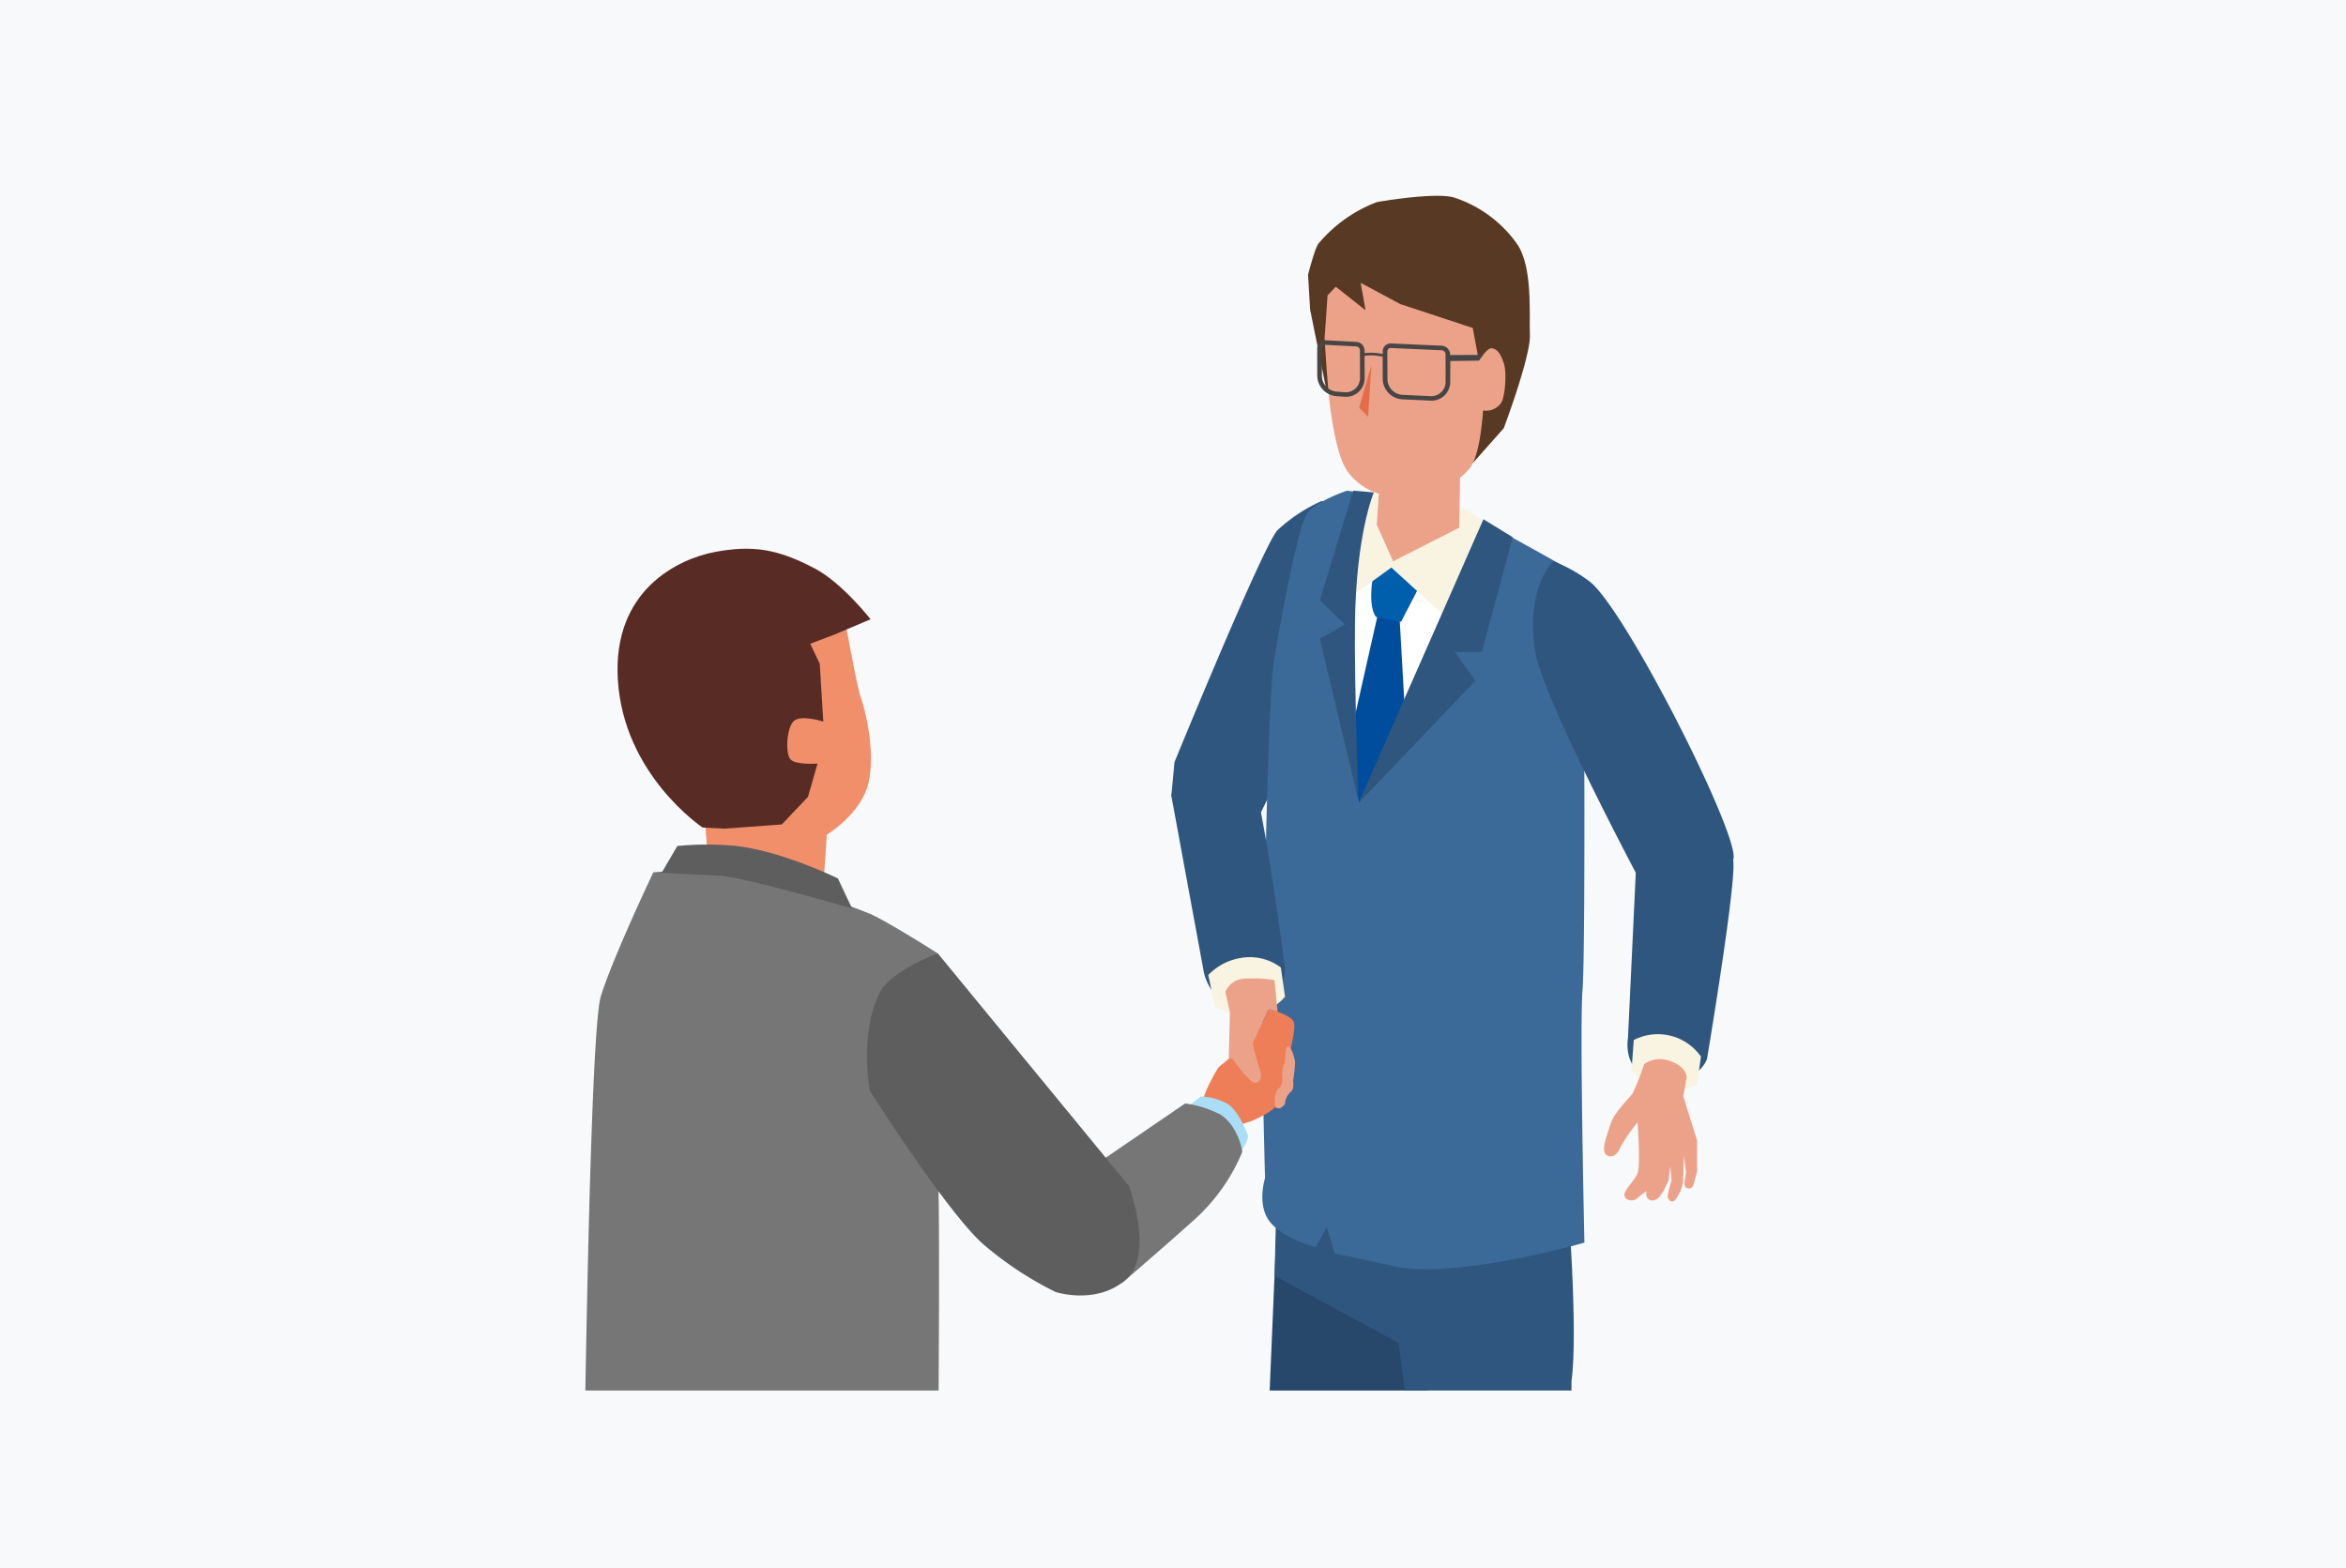 <?xml version="1.0" encoding="UTF-8"?> <svg xmlns="http://www.w3.org/2000/svg" xmlns:xlink="http://www.w3.org/1999/xlink" width="362" height="242" viewBox="0 0 362 242"><defs><style> .cls-1, .cls-10 { fill: #fff; } .cls-1 { stroke: #707070; } .cls-2 { fill: none; } .cls-3 { fill: #f7f9fa; } .cls-4 { clip-path: url(#clip-path); } .cls-5 { clip-path: url(#clip-path-2); } .cls-6 { fill: #2f567e; } .cls-7 { fill: #6d3a22; } .cls-8 { fill: #27486b; } .cls-9 { fill: #3b6998; } .cls-11 { fill: #004d9e; } .cls-12 { fill: #005fac; } .cls-13 { fill: #f8f4e1; } .cls-14 { fill: #eca189; } .cls-15 { fill: #573924; } .cls-16 { fill: #e46c49; } .cls-17 { fill: #474645; } .cls-18 { fill: #302d2c; } .cls-19 { fill: #5f5e5e; } .cls-20 { fill: #f18f6a; } .cls-21 { fill: #767676; } .cls-22 { fill: #582c24; } .cls-23 { fill: #ee7e57; } .cls-24 { fill: #aaddf8; } </style><clipPath id="clip-path"><rect id="長方形_50389" data-name="長方形 50389" class="cls-1" width="354" height="198" transform="translate(381 3099)"></rect></clipPath><clipPath id="clip-path-2"><rect id="長方形_50327" data-name="長方形 50327" class="cls-2" width="178.256" height="369.045"></rect></clipPath></defs><g id="グループ_75174" data-name="グループ 75174" transform="translate(-354 -3120.613)"><rect id="img_service_01_01" class="cls-3" width="362" height="242" transform="translate(354 3120.613)"></rect><g id="マスクグループ_37" data-name="マスクグループ 37" class="cls-4" transform="translate(-27 38.188)"><g id="グループ_63364" data-name="グループ 63364" transform="translate(470.261 3112.641)"><g id="グループ_63264" data-name="グループ 63264" class="cls-5"><path id="パス_216171" data-name="パス 216171" class="cls-6" d="M98.23,46.519c-.6-3.184-1.649-8.788-1.649-8.788a25.12,25.12,0,0,0-6.865,4.517c-2.2,2.319-15.9,35.8-15.9,35.8l-.488,5.2s9.872,6.713,11.256,6.2c2.851-1.055,13.409-29.538,12.134-31.182,0,0,2.11-8.562,1.515-11.746" transform="translate(18.154 9.341)"></path><path id="パス_216172" data-name="パス 216172" class="cls-7" d="M86.914,235.505a45.365,45.365,0,0,0,11.261-3.784l1.886-1.447.957.422,3.412-1.395-1.934-9.832-14.209,1.693-1.374,1.574s-13.648,4.011-13.99,6.287-2.047,3.3,1.024,4.89,7.393,2.5,12.966,1.592" transform="translate(17.861 54.335)"></path><path id="パス_216173" data-name="パス 216173" class="cls-7" d="M111.473,252.746c1.023,2.73,1.592,5.686,7.393,5.686a17.53,17.53,0,0,0,12.057-5c2.388-2.161,5.617-13.762,5.617-13.762v-.911h.222a20.459,20.459,0,0,0,.606-2.654c0-.53-1.783-6.787-1.783-6.787l-15.96,3.678.493,2.655-1.707,4.7s-7.962,9.668-6.938,12.4" transform="translate(27.575 56.773)"></path><path id="パス_216174" data-name="パス 216174" class="cls-8" d="M101,246.877l2.478-64.082,11.714-50.967-28.139-6.339L84.647,182.2,84,243.016s-1.184,5.12,6.55,5.831S101,246.877,101,246.877" transform="translate(20.781 31.068)"></path><path id="パス_216175" data-name="パス 216175" class="cls-6" d="M131.271,124.046s-17.381.442-23.776-.281-20.973-3.584-20.973-3.584L86.093,136.9l19.13,10.355,7.28,54.6,12.359,60.358s1.744,2.806,10.465,1.592c8.384-1.166,6.9-7.468,6.9-7.468s-10.712-50.993-10.616-56.869c.026-1.609.3-24,.3-46.293,1.08-7.816-.643-29.126-.643-29.126" transform="translate(21.315 29.754)"></path><path id="パス_216176" data-name="パス 216176" class="cls-9" d="M93.562,130.857v0s-.007,0,0,0" transform="translate(23.163 32.397)"></path><path id="パス_216177" data-name="パス 216177" class="cls-9" d="M133.99,53.34a10.415,10.415,0,0,0-1.745-4.547s-14.75-8.507-18.081-9.52-16.5-2.8-16.5-2.8-4.678,1.577-6.1,3.413-4.05,16.095-5.12,22.476-1.473,42.59-1.84,46.812.414,33.389.414,33.389-1.347,4.187.815,6.806,7.02,3.835,7.02,3.835l1.683-3.084,1.266,4.106c.041-.012.726.054,9.042,1.913,9.518,2.126,29.455-3.629,29.455-3.629s-.756-33.535-.287-39.034.292-57.493-.025-60.133" transform="translate(20.922 9.03)"></path><path id="パス_216178" data-name="パス 216178" class="cls-10" d="M100.538,37.731l-5.5,6.949,1.805,39.684,19.7-42.842Z" transform="translate(23.529 9.341)"></path><path id="パス_216179" data-name="パス 216179" class="cls-11" d="M103.065,52.227l-3.28-.691-4.35,19.288,1.307,10.123,7.393-9.9Z" transform="translate(23.627 12.759)"></path><path id="パス_216180" data-name="パス 216180" class="cls-12" d="M106.786,46.572l-7.994-1.365s-1.673,6.313,0,8.587l3.869.74Z" transform="translate(24.274 11.192)"></path><path id="パス_216181" data-name="パス 216181" class="cls-13" d="M117.348,43.958l.253-1.778a94.188,94.188,0,0,0-8.859-5.242c-2.622-1.134-11.1.153-11.1.153l-1.824,2.848-.379,12.986,6.369-4.589,9.175,8.36Z" transform="translate(23.627 9.029)"></path><path id="パス_216182" data-name="パス 216182" class="cls-6" d="M120.273,42.779l-4.517-2.771L96.483,83.8,114.511,64.92l-3.185-4.435H115.5Z" transform="translate(23.887 9.905)"></path><path id="パス_216183" data-name="パス 216183" class="cls-6" d="M97.649,84.3s-.639-17.477-.53-27.336c.151-13.857,2.909-20.227,2.909-20.227l-3.175-.264L91.7,53.4l3.867,3.7L91.7,59.313Z" transform="translate(22.702 9.029)"></path><path id="パス_216184" data-name="パス 216184" class="cls-14" d="M111.767,26.548l-12.29,6.7-.74,10.941,2.52,5.64,10.2-5.186Z" transform="translate(24.445 6.573)"></path><path id="パス_216185" data-name="パス 216185" class="cls-15" d="M122.6,7.592A19.149,19.149,0,0,0,112.688.241c-3.038-.822-11.8.72-11.8.72A21.769,21.769,0,0,0,91.829,7.4c-.555.707-1.591,4.786-1.591,4.786l.319,5.383,2.539,12.5,11.192,6.5,7.151,2.025,4.25,2.616,4.748-5.35s4.152-11.051,4.033-14.377S124.9,11.231,122.6,7.592" transform="translate(22.341 0)"></path><path id="パス_216186" data-name="パス 216186" class="cls-14" d="M92.74,12.7l-.453,6.585s.435,8.014.987,11.616c.61,3.993,1.376,7.705,2.941,9.47,1.53,1.727,3.816,3.528,8.864,3.519a13.156,13.156,0,0,0,9.629-4.532c1.667-2.158,2.027-8.9,2.027-8.9a2.791,2.791,0,0,0,2.795-1.175c.519-.734.962-4.458.393-6.152-.507-1.512-1.077-2.264-1.967-2.264-.6,0-1.874,1.909-1.874,1.909l-.936-5.045-11.193-3.69-6.108-3.282L98.6,15l-4.591-3.638Z" transform="translate(22.848 2.663)"></path><path id="パス_216187" data-name="パス 216187" class="cls-16" d="M96.559,27.513l1.381,1.4.508-7.973Z" transform="translate(23.906 5.185)"></path><path id="パス_216188" data-name="パス 216188" class="cls-17" d="M98.679,19.852v-.407a1.368,1.368,0,0,0-1.31-1.33l-4.686-.243a1.228,1.228,0,0,0-1.311,1.22l0,1.359.006,2.914A3.222,3.222,0,0,0,94.468,26.5l1.154.085a2.87,2.87,0,0,0,3.065-2.853l-.007-3.46a6.373,6.373,0,0,1,1.314-.065,7.742,7.742,0,0,1,1.478.206l.007,3.443a3.216,3.216,0,0,0,3.079,3.13l4.26.193a2.878,2.878,0,0,0,3.074-2.862l.02-3.246,4.393-.062.654-.885-5.076.026v-.1a1.377,1.377,0,0,0-1.316-1.34l-7.792-.352a1.22,1.22,0,0,0-1.3,1.213V20a8.2,8.2,0,0,0-1.48-.2,6.9,6.9,0,0,0-1.314.056M95.62,25.888,94.466,25.8A2.472,2.472,0,0,1,92.1,23.4l-.01-4.274a.557.557,0,0,1,.6-.553l4.686.243a.612.612,0,0,1,.588.6l.01,4.289a2.2,2.2,0,0,1-2.349,2.186m7.156-6.83,7.792.352a.623.623,0,0,1,.6.608l.009,4.273a2.205,2.205,0,0,1-2.355,2.193l-4.26-.195a2.463,2.463,0,0,1-2.359-2.4L102.19,19.6a.549.549,0,0,1,.586-.545" transform="translate(22.621 4.424)"></path><path id="パス_216189" data-name="パス 216189" class="cls-6" d="M142.127,95.272s5.473-3.055,6.7-3.874c2.3-1.532-16.223-38.476-21.993-43.041a23.492,23.492,0,0,0-5.605-3.15s-4.383,3.8-2.82,13.962c1.05,6.829,15.5,34.076,15.5,34.076Z" transform="translate(29.232 11.192)"></path><path id="パス_216190" data-name="パス 216190" class="cls-6" d="M142.017,113.956s4.475-26.62,4.058-30.5c-.392-3.658-2.4-4.683-2.4-4.683a40.01,40.01,0,0,0-5.245-1.108c-1.151-.062-7.4,7.54-7.4,7.54l-1.208,25.585s-1.2,6.361,5.987,6.568c5.059.145,6.214-3.406,6.214-3.406" transform="translate(32.121 19.229)"></path><path id="パス_216191" data-name="パス 216191" class="cls-13" d="M140.36,111.417l.6-4.253A8.13,8.13,0,0,0,130.59,104.6l-.338,4.658a8.844,8.844,0,0,0,4.873,2.963,6.879,6.879,0,0,0,5.235-.806" transform="translate(32.247 25.669)"></path><path id="パス_216192" data-name="パス 216192" class="cls-6" d="M86.505,107.76c4.826-1.415,4.342-5.5,4.342-5.5S86.9,71.464,84.734,69.886A11.378,11.378,0,0,0,81,67.956s-4.683,2.106-5.64,2.736-2.031,5.07-2.031,5.07l5.021,27.251s1.307,6.754,8.158,4.747" transform="translate(18.154 16.824)"></path><path id="パス_216193" data-name="パス 216193" class="cls-13" d="M84.7,102.964a7.752,7.752,0,0,0,5.04-2.7l-.645-4.5a7.951,7.951,0,0,0-5.34-1.576,9.01,9.01,0,0,0-5.859,2.74l1.023,4.819a8.732,8.732,0,0,0,5.78,1.223" transform="translate(19.285 23.316)"></path><path id="パス_216194" data-name="パス 216194" class="cls-18" d="M39.49,298.419c3.2-.427,21.178-7.106,21.178-7.106s1.35-.924.781-5.116-7.533-5.046-10.517-5.046-16.1,3.3-16.1,3.3l-8.066,1.457L25.491,294.3s2.2,4.193,5.259,4.9,5.543-.355,8.741-.782" transform="translate(6.311 69.606)"></path><path id="パス_216195" data-name="パス 216195" class="cls-18" d="M12.462,285.043c2.847-.379,18.852-6.326,18.852-6.326s1.2-.822.695-4.555-6.7-4.491-9.362-4.491-14.328,2.942-14.328,2.942l-7.18,1.3L0,281.373s1.961,3.733,4.681,4.365,4.934-.317,7.781-.7" transform="translate(0 66.764)"></path><path id="パス_216196" data-name="パス 216196" class="cls-17" d="M16.83,301.155l9.248-120.649L1.495,176.943.559,297.373s.084,4.071,5.108,6.284c5.55,2.445,11.163-2.5,11.163-2.5" transform="translate(0.138 43.807)"></path><path id="パス_216197" data-name="パス 216197" class="cls-19" d="M38.026,323.944a11.316,11.316,0,0,0,9.332-.12,21.859,21.859,0,0,0,5.623-4.383l-.474-155.036-51.2-5.61v22.641l20.656,11.145,10.7,124.809s.026,4.2,5.363,6.555" transform="translate(0.324 39.314)"></path><path id="パス_216198" data-name="パス 216198" class="cls-20" d="M35.379,96.192l.651-9.45s5.406-3.222,6.469-8.173-.679-11.624-1.223-12.986-2.514-12.295-2.514-12.295L22.817,47.848,9.265,56.819l7.8,25.67.847,11.143Z" transform="translate(2.294 11.846)"></path><path id="パス_216199" data-name="パス 216199" class="cls-21" d="M44.787,90.265c-2.632-1.117-20.261-7.418-20.261-7.418L11.416,83.881s-6.228,13.06-8.107,19.132S.577,187.5.577,187.5a13.955,13.955,0,0,0,5.763,7.161,22.826,22.826,0,0,0,6.476,2.581l3.064-6.968,1.982,7.588a65.27,65.27,0,0,0,16.732,2.375c8.455-.077,20.574-4.359,20.574-4.359s.626-59.589.148-65.333,0-34.14,0-34.14-7.9-5.025-10.53-6.142" transform="translate(0.143 20.511)"></path><path id="パス_216200" data-name="パス 216200" class="cls-19" d="M37.492,85.479s-8.37-4.161-15.688-5.016a48.215,48.215,0,0,0-9.094,0L10.289,84.6s5.617.3,9.046.46,20.326,5.029,20.326,5.029Z" transform="translate(2.547 19.865)"></path><path id="パス_216201" data-name="パス 216201" class="cls-22" d="M43.879,54.536s-4.354-5.568-8.532-7.792c-5.921-3.151-9.816-3.64-15.441-2.6S4.059,49.974,4.876,63.81c.872,14.765,13.092,22.868,13.092,22.868l3.335.172,8.878-.652,4.043-4.262L35.691,76.8s-3.351.274-4.181-.656-.584-4.954.553-5.932,4.52.116,4.52.116l-.549-8.935-1.466-3.074,3.814-1.452Z" transform="translate(1.196 10.807)"></path><path id="パス_216202" data-name="パス 216202" class="cls-23" d="M91.721,102.705c-.3-1.24-3.907-2.127-3.907-2.127l-.944,2.007a13.155,13.155,0,0,1-2.677,3.566c-.583.533-4.137,3.443-4.137,3.443s-2.151,3.474-2.433,5.326a11.163,11.163,0,0,1-2.126,4.128l4.09,2.561,2.439-2.975a12.79,12.79,0,0,0,4.818-1.558c2.826-1.47,2.666-2.624,3.624-3.957s.414-3.786.408-4.57,1.143-4.6.846-5.844" transform="translate(18.691 24.901)"></path><path id="パス_216203" data-name="パス 216203" class="cls-24" d="M84.477,118.914a4.2,4.2,0,0,0,.519-1.4s-1.312-3.753-3.083-4.912a9.075,9.075,0,0,0-4.226-1.2l-3.617,2.868s3.541.611,5.292,2.271a20.6,20.6,0,0,1,3.358,5.313s1.317-2.106,1.755-2.943" transform="translate(18.338 27.581)"></path><path id="パス_216204" data-name="パス 216204" class="cls-21" d="M69.85,139.919s6.015-5.149,10.9-9.533a29.1,29.1,0,0,0,7.61-10.656s-.544-3.931-3.4-5.763a16.839,16.839,0,0,0-5.419-1.7L57.255,127.488s-1.067,5.487.306,7.8,12.289,4.632,12.289,4.632" transform="translate(14.077 27.794)"></path><path id="パス_216205" data-name="パス 216205" class="cls-19" d="M53.844,138.767a53.636,53.636,0,0,0,10.914,7.17s6.169,2.065,10.774-1.8.57-14.555.57-14.555L46.627,93.717s-7.462,2.6-9.19,6.459c-2.928,6.527-1.315,14.713-1.315,14.713s12.15,19.165,17.722,23.879" transform="translate(8.833 23.202)"></path><path id="パス_216206" data-name="パス 216206" class="cls-14" d="M85.063,104.986l1.632-3.468,1.37.42-.48-4.877a20.721,20.721,0,0,0-4.959-.191A3.3,3.3,0,0,0,80.012,98.9l.7,3.135-.18,7.19.528-.064s2.439,3.357,3.235,3.674,1.2-.379,1.23-1.045-1.552-4.592-1.171-5.288.712-1.513.712-1.513" transform="translate(19.809 23.96)"></path><path id="パス_216207" data-name="パス 216207" class="cls-14" d="M86.626,111.8c-.717.591-.439,2.748-.439,2.748a.73.73,0,0,0,1.052,0c.655-.483.379-.553.549-1.038a2.661,2.661,0,0,1,.845-1.33c.464-.359.359-1.289.317-1.647a22.878,22.878,0,0,0,.3-2.957c-.127-.8-.59-2.372-1.1-2.364s-.338,2.385-.613,2.828a3.937,3.937,0,0,0-.274,1.9,1.937,1.937,0,0,1-.634,1.856" transform="translate(21.325 26.049)"></path><path id="パス_216208" data-name="パス 216208" class="cls-14" d="M137.012,107.064a4.254,4.254,0,0,0-3.988.489,36.667,36.667,0,0,1-1.742,4.463c-.538.811-2.858,2.97-3.4,4.7s-1.513,4.045-.757,4.777,1.838.03,2.214-1.049a24.029,24.029,0,0,1,2.675-3.89s.514,6.536,0,7.832-2.251,2.7-2,3.512,1.436.863,2,.323a12.011,12.011,0,0,1,1.377-1.082s-.269,1.331.782,1.436,1.513-1.029,1.783-1.38a14.1,14.1,0,0,0,.863-1.783l.245-2.107.215,2.188s-.782,2.377-.565,2.727.485.777,1.052.362a6.277,6.277,0,0,0,1.27-2.765c.026-.433.136-4.159.136-4.159l.323,2.727s-.405,1.755-.107,2.107a.723.723,0,0,0,1.206-.18c.216-.541.611-2.269.611-2.269v-4.717l-1.331-4.214-.793-2.629.521-2.953s-.026-1.593-2.591-2.466" transform="translate(31.405 26.439)"></path></g></g></g></g></svg> 